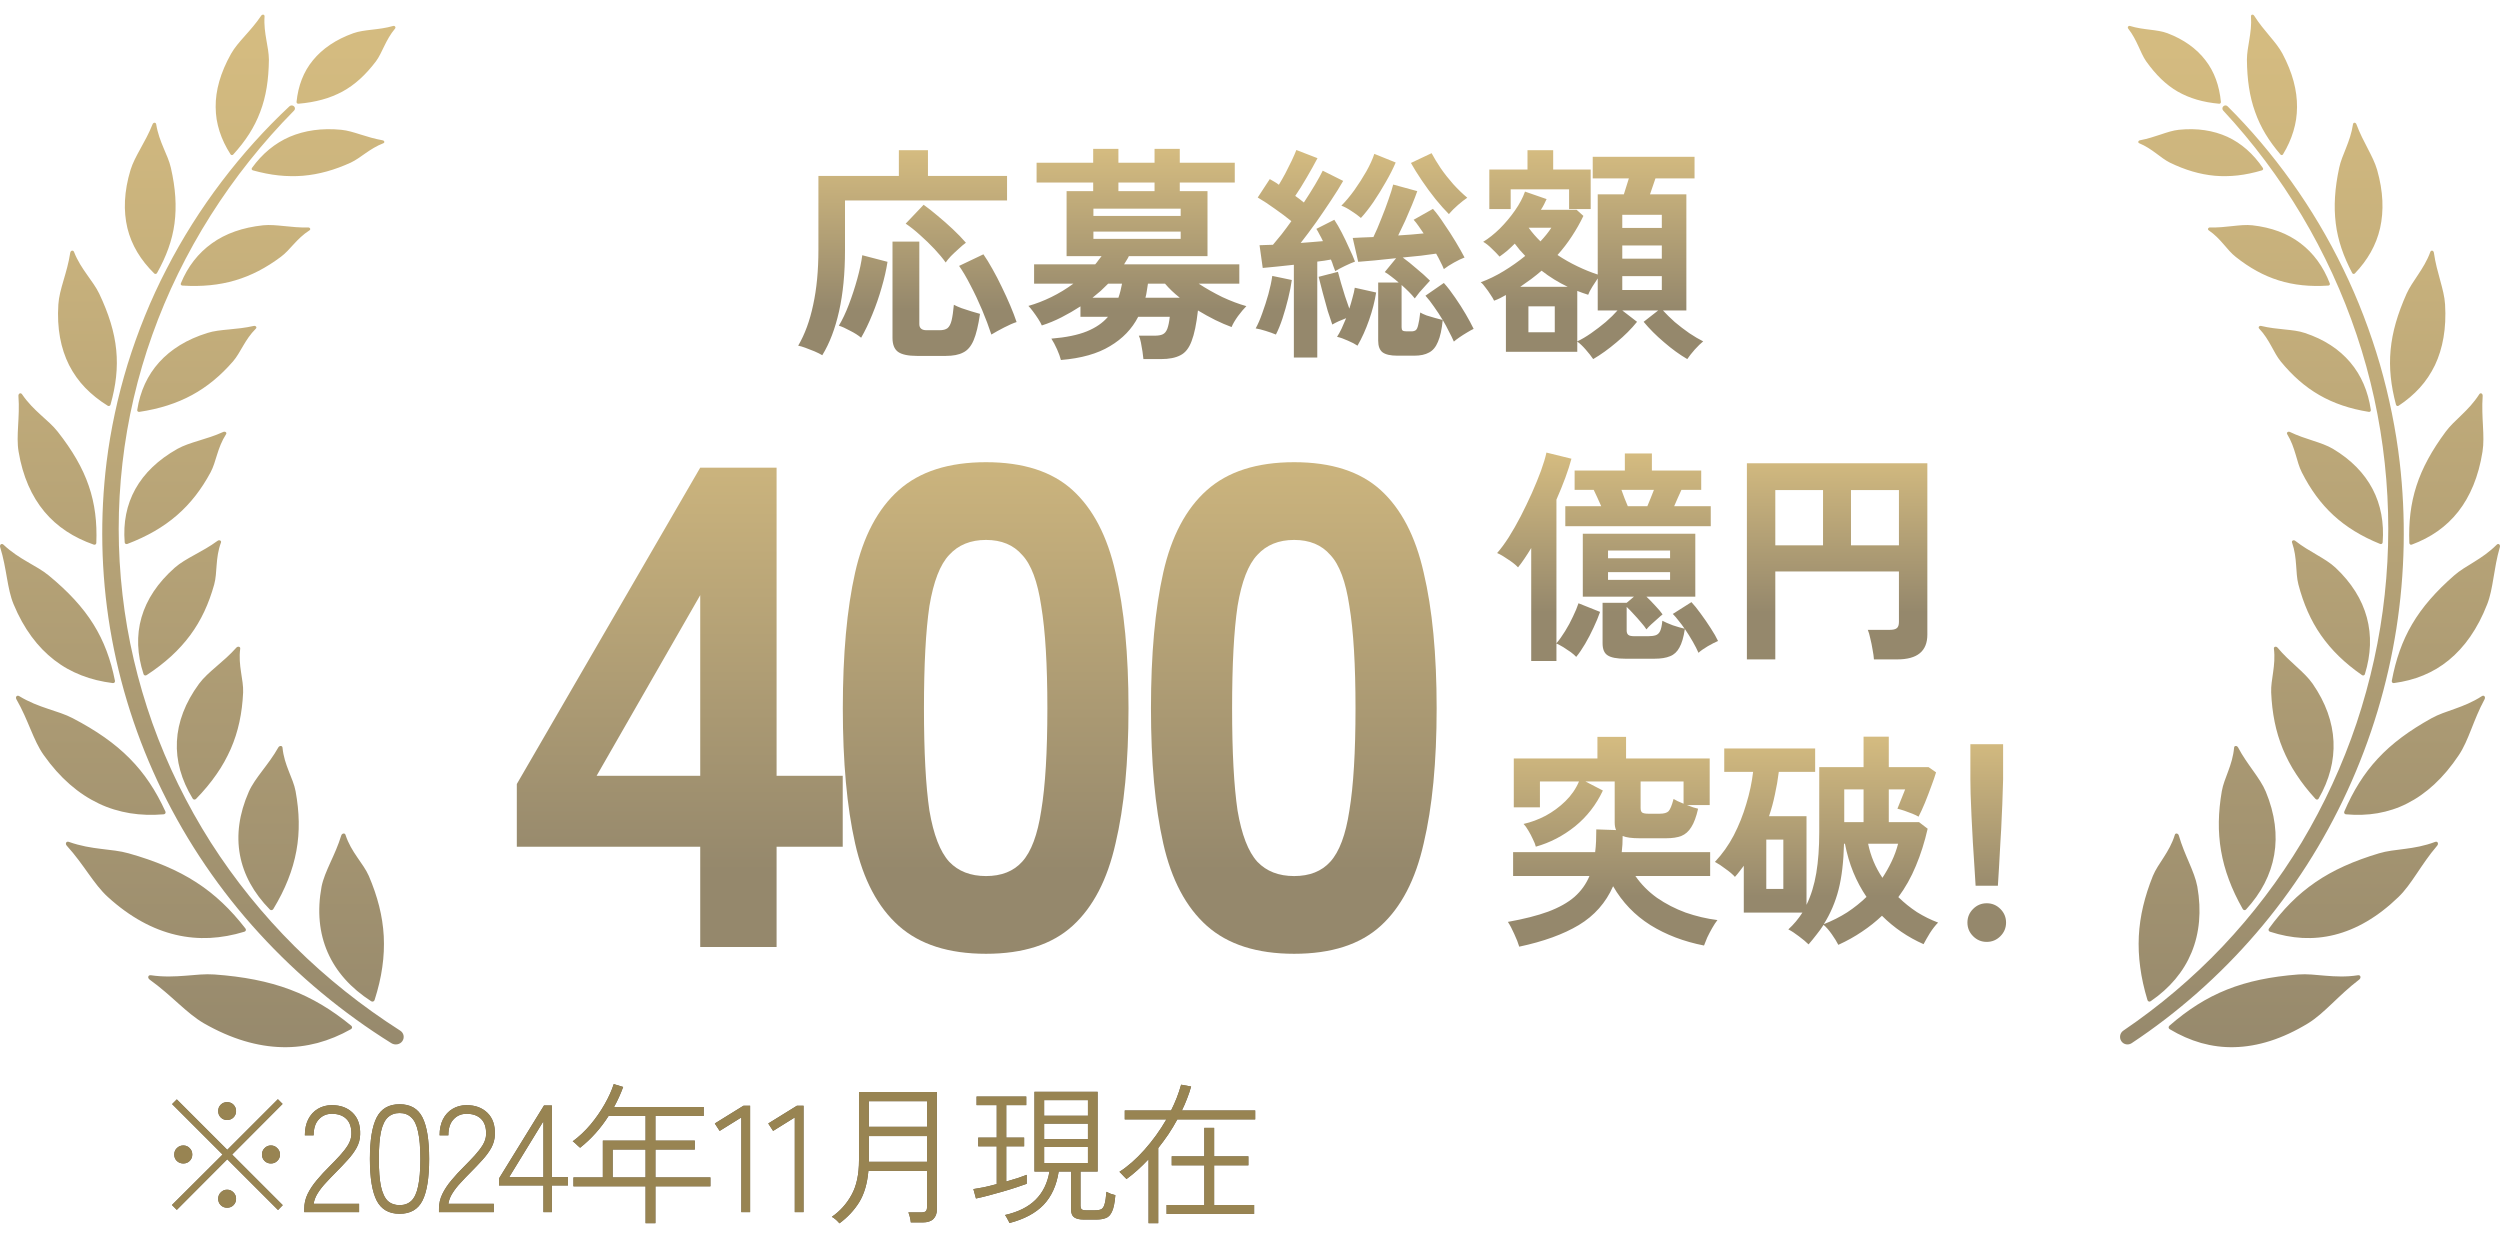 <svg width="132" height="66" viewBox="0 0 132 66" fill="none" xmlns="http://www.w3.org/2000/svg">
<path d="M18.081 4.835C17.416 5.192 16.667 5.399 15.758 5.477C15.701 5.483 15.652 5.437 15.657 5.382C15.743 4.531 16.024 3.786 16.526 3.179C17.024 2.569 17.733 2.084 18.655 1.754C19.245 1.544 19.977 1.596 20.759 1.371C20.849 1.345 20.916 1.44 20.858 1.51C20.351 2.118 20.191 2.775 19.851 3.237C19.307 3.953 18.742 4.475 18.081 4.835ZM14.893 55.29C15.536 55.308 16.163 55.227 16.765 55.07C17.373 54.906 17.957 54.664 18.531 54.34C18.605 54.298 18.61 54.211 18.545 54.157C17.513 53.311 16.48 52.686 15.314 52.249C14.149 51.812 12.853 51.563 11.318 51.452C10.832 51.417 10.33 51.474 9.78 51.519C9.236 51.559 8.64 51.592 7.97 51.493C7.817 51.469 7.772 51.629 7.905 51.726C9.07 52.562 9.838 53.492 10.766 54.031C12.219 54.864 13.602 55.26 14.893 55.29ZM9.277 49.357C9.878 49.5 10.482 49.551 11.084 49.523C11.691 49.491 12.292 49.382 12.905 49.194C12.983 49.169 13.009 49.088 12.959 49.025C12.184 48.024 11.356 47.227 10.361 46.585C9.367 45.941 8.204 45.455 6.791 45.056C5.89 44.799 4.857 44.887 3.639 44.452C3.501 44.401 3.423 44.542 3.529 44.657C4.44 45.659 4.944 46.681 5.697 47.363C6.868 48.429 8.074 49.074 9.277 49.357ZM5.212 42.424C5.737 42.678 6.298 42.843 6.864 42.938C7.437 43.031 8.03 43.047 8.643 42.996C8.722 42.99 8.765 42.918 8.734 42.848C8.235 41.756 7.638 40.844 6.848 40.047C6.061 39.249 5.077 38.567 3.84 37.922C3.052 37.508 2.063 37.393 1.016 36.756C0.896 36.683 0.795 36.799 0.868 36.926C1.505 38.034 1.752 39.085 2.307 39.865C3.167 41.084 4.151 41.921 5.212 42.424ZM2.871 34.854C3.092 35.023 3.318 35.175 3.557 35.309C3.797 35.442 4.046 35.559 4.302 35.659C4.812 35.86 5.367 35.992 5.953 36.067C6.028 36.077 6.084 36.019 6.07 35.947C5.848 34.827 5.492 33.856 4.93 32.956C4.369 32.056 3.596 31.228 2.577 30.388C1.929 29.85 1.026 29.553 0.184 28.76C0.087 28.669 -0.033 28.758 0.008 28.89C0.366 30.044 0.37 31.07 0.718 31.904C1.257 33.206 1.992 34.176 2.871 34.854ZM2.343 27.014C3.016 27.819 3.887 28.383 4.95 28.756C5.018 28.78 5.084 28.737 5.086 28.668C5.129 27.578 5.013 26.602 4.686 25.651C4.362 24.701 3.82 23.777 3.05 22.797C2.562 22.17 1.78 21.719 1.165 20.819C1.094 20.715 0.963 20.775 0.973 20.906C1.059 22.049 0.838 23.004 0.982 23.848C1.202 25.163 1.675 26.21 2.343 27.014ZM3.65 19.282C3.879 19.724 4.155 20.117 4.498 20.473C4.841 20.828 5.237 21.142 5.688 21.423C5.746 21.458 5.816 21.432 5.835 21.368C6.12 20.362 6.231 19.43 6.137 18.481C6.045 17.532 5.742 16.565 5.239 15.505C5.075 15.165 4.841 14.853 4.597 14.506C4.353 14.16 4.094 13.777 3.908 13.301C3.865 13.191 3.729 13.221 3.709 13.344C3.546 14.422 3.132 15.264 3.081 16.074C2.999 17.338 3.208 18.403 3.65 19.282ZM6.727 12.045C6.948 12.95 7.431 13.736 8.142 14.437C8.187 14.482 8.26 14.471 8.291 14.416C8.781 13.539 9.095 12.697 9.214 11.796C9.332 10.894 9.271 9.944 9.022 8.859C8.868 8.169 8.403 7.518 8.247 6.561C8.229 6.451 8.098 6.452 8.054 6.564C7.672 7.526 7.121 8.23 6.894 8.965C6.545 10.115 6.512 11.144 6.727 12.045ZM11.387 5.656C11.389 5.876 11.406 6.092 11.439 6.304C11.475 6.518 11.526 6.728 11.592 6.936C11.726 7.351 11.916 7.75 12.173 8.149C12.205 8.199 12.274 8.204 12.315 8.158C12.966 7.445 13.436 6.722 13.739 5.908C14.05 5.101 14.187 4.197 14.198 3.148C14.195 2.81 14.128 2.472 14.063 2.1C14 1.73 13.936 1.323 13.969 0.867C13.976 0.762 13.853 0.738 13.789 0.831C13.236 1.656 12.565 2.193 12.202 2.836C11.639 3.838 11.377 4.775 11.387 5.656ZM19.475 46.251C19.177 45.572 18.543 45.009 18.241 44.076C18.208 43.969 18.055 43.995 18.018 44.114C17.858 44.635 17.645 45.101 17.442 45.545C17.245 45.984 17.062 46.397 16.979 46.812C16.5 49.394 17.448 51.481 19.598 52.865C19.666 52.91 19.754 52.878 19.778 52.802C19.97 52.202 20.108 51.622 20.185 51.065C20.267 50.501 20.288 49.962 20.262 49.426C20.204 48.358 19.934 47.329 19.475 46.251ZM15.607 41.776C15.477 41.075 15.004 40.413 14.916 39.47C14.905 39.364 14.757 39.357 14.696 39.463C14.178 40.386 13.469 41.058 13.137 41.804C12.11 44.141 12.545 46.286 14.247 48.022C14.301 48.076 14.39 48.065 14.43 47.998C14.746 47.475 15.008 46.957 15.207 46.45C15.411 45.938 15.555 45.434 15.649 44.925C15.835 43.909 15.809 42.885 15.607 41.776ZM12.837 36.565C12.866 35.876 12.565 35.156 12.684 34.246C12.698 34.142 12.557 34.108 12.479 34.196C11.794 34.968 10.984 35.463 10.511 36.101C9.041 38.103 8.973 40.196 10.175 42.166C10.213 42.229 10.298 42.236 10.351 42.182C10.768 41.754 11.125 41.325 11.428 40.887C11.737 40.447 11.978 40.005 12.184 39.543C12.585 38.625 12.786 37.654 12.837 36.565ZM11.309 30.862C11.486 30.217 11.359 29.479 11.668 28.643C11.702 28.548 11.578 28.488 11.486 28.556C10.677 29.153 9.813 29.462 9.231 29.971C7.421 31.568 6.897 33.511 7.58 35.596C7.602 35.662 7.68 35.686 7.742 35.646C8.227 35.33 8.653 35 9.039 34.649C9.23 34.474 9.409 34.294 9.574 34.11C9.741 33.925 9.9 33.734 10.044 33.538C10.624 32.754 11.025 31.879 11.309 30.862ZM11.117 24.942C11.424 24.37 11.468 23.651 11.938 22.923C11.992 22.841 11.889 22.761 11.787 22.807C10.899 23.212 10.026 23.335 9.37 23.699C7.331 24.847 6.413 26.557 6.584 28.641C6.59 28.707 6.658 28.745 6.724 28.72C8.82 27.922 10.147 26.741 11.117 24.942ZM12.299 19.087C12.713 18.61 12.915 17.944 13.512 17.349C13.581 17.281 13.503 17.186 13.398 17.21C12.935 17.314 12.5 17.356 12.087 17.395C11.673 17.434 11.287 17.472 10.946 17.582C9.863 17.919 9.023 18.443 8.405 19.127C7.788 19.81 7.399 20.658 7.246 21.645C7.235 21.708 7.29 21.757 7.358 21.747C9.49 21.425 10.994 20.585 12.299 19.087ZM14.824 13.565C15.324 13.2 15.649 12.604 16.343 12.16C16.422 12.11 16.369 12.005 16.266 12.009C15.817 12.023 15.393 11.976 15.001 11.936C14.609 11.897 14.243 11.86 13.896 11.895C12.819 12.009 11.911 12.328 11.19 12.847C10.467 13.364 9.912 14.073 9.549 14.962C9.525 15.018 9.564 15.074 9.63 15.079C11.684 15.207 13.273 14.723 14.824 13.565ZM18.519 8.587C19.057 8.333 19.502 7.852 20.241 7.563C20.326 7.531 20.3 7.425 20.203 7.408C19.776 7.332 19.399 7.216 19.04 7.103C18.683 6.991 18.347 6.884 18.021 6.853C16.988 6.753 16.085 6.887 15.293 7.223C14.509 7.566 13.842 8.118 13.302 8.87C13.268 8.919 13.293 8.979 13.352 8.995C13.817 9.124 14.273 9.216 14.712 9.262C14.932 9.286 15.148 9.298 15.361 9.3C15.577 9.304 15.79 9.297 16.001 9.28C16.843 9.207 17.665 8.976 18.519 8.587ZM15.524 5.614C15.458 5.55 15.349 5.55 15.282 5.613C12.725 8.007 10.457 10.958 8.792 14.206C7.951 15.826 7.271 17.521 6.738 19.234C6.214 20.95 5.84 22.686 5.628 24.395C5.274 27.272 5.324 30.247 5.813 33.187C6.303 36.126 7.227 39.027 8.559 41.752C9.889 44.477 11.622 47.028 13.683 49.277C15.74 51.528 18.108 53.487 20.662 55.079C20.858 55.201 21.118 55.154 21.245 54.971C21.372 54.787 21.322 54.539 21.132 54.418C19.119 53.133 17.244 51.644 15.562 49.974C13.882 48.303 12.391 46.456 11.126 44.476C9.867 42.493 8.831 40.38 8.047 38.184C7.269 35.987 6.732 33.71 6.469 31.404C5.933 26.791 6.47 22.069 8.043 17.676C9.61 13.281 12.189 9.217 15.528 5.837C15.59 5.775 15.589 5.676 15.524 5.614Z" fill="url(#paint0_linear_723_11613)"/>
<path d="M114.982 4.835C115.608 5.192 116.313 5.399 117.169 5.477C117.223 5.483 117.269 5.437 117.264 5.382C117.183 4.531 116.918 3.786 116.446 3.179C115.977 2.569 115.31 2.084 114.442 1.754C113.887 1.544 113.198 1.596 112.462 1.371C112.378 1.345 112.314 1.44 112.369 1.51C112.846 2.118 112.997 2.775 113.317 3.237C113.829 3.953 114.36 4.475 114.982 4.835ZM117.983 55.29C117.378 55.308 116.787 55.227 116.221 55.07C115.649 54.906 115.099 54.664 114.559 54.34C114.49 54.298 114.485 54.211 114.546 54.157C115.517 53.311 116.49 52.686 117.587 52.249C118.683 51.812 119.903 51.563 121.348 51.452C121.806 51.417 122.278 51.474 122.796 51.519C123.307 51.559 123.869 51.592 124.499 51.493C124.643 51.469 124.685 51.629 124.56 51.726C123.463 52.562 122.741 53.492 121.867 54.031C120.5 54.864 119.198 55.26 117.983 55.29ZM123.268 49.357C122.703 49.5 122.135 49.551 121.568 49.523C120.997 49.491 120.431 49.382 119.854 49.194C119.78 49.169 119.756 49.088 119.803 49.025C120.533 48.024 121.312 47.227 122.249 46.585C123.184 45.941 124.279 45.455 125.609 45.056C126.456 44.799 127.428 44.887 128.575 44.452C128.705 44.401 128.779 44.542 128.678 44.657C127.821 45.659 127.346 46.681 126.638 47.363C125.536 48.429 124.401 49.074 123.268 49.357ZM127.095 42.424C126.6 42.678 126.073 42.843 125.54 42.938C125.001 43.031 124.442 43.047 123.865 42.996C123.791 42.99 123.75 42.918 123.78 42.848C124.25 41.756 124.812 40.844 125.554 40.047C126.295 39.249 127.222 38.567 128.386 37.922C129.128 37.508 130.058 37.393 131.044 36.756C131.157 36.683 131.252 36.799 131.183 36.926C130.584 38.034 130.351 39.085 129.829 39.865C129.019 41.084 128.093 41.921 127.095 42.424ZM129.298 34.854C129.09 35.023 128.877 35.175 128.652 35.309C128.426 35.442 128.192 35.559 127.951 35.659C127.471 35.86 126.949 35.992 126.397 36.067C126.327 36.077 126.274 36.019 126.287 35.947C126.496 34.827 126.831 33.856 127.36 32.956C127.888 32.056 128.615 31.228 129.575 30.388C130.184 29.85 131.034 29.553 131.827 28.76C131.918 28.669 132.031 28.758 131.992 28.89C131.656 30.044 131.652 31.07 131.324 31.904C130.817 33.206 130.125 34.176 129.298 34.854ZM129.795 27.014C129.161 27.819 128.342 28.383 127.341 28.756C127.277 28.78 127.216 28.737 127.213 28.668C127.172 27.578 127.282 26.602 127.589 25.651C127.895 24.701 128.405 23.777 129.13 22.797C129.589 22.17 130.325 21.719 130.904 20.819C130.97 20.715 131.094 20.775 131.085 20.906C131.004 22.049 131.211 23.004 131.076 23.848C130.869 25.163 130.424 26.21 129.795 27.014ZM128.565 19.282C128.349 19.724 128.089 20.117 127.766 20.473C127.444 20.828 127.071 21.142 126.647 21.423C126.592 21.458 126.526 21.432 126.508 21.368C126.24 20.362 126.135 19.43 126.224 18.481C126.31 17.532 126.596 16.565 127.069 15.505C127.224 15.165 127.444 14.853 127.674 14.506C127.903 14.16 128.147 13.777 128.322 13.301C128.363 13.191 128.491 13.221 128.509 13.344C128.662 14.422 129.052 15.264 129.1 16.074C129.177 17.338 128.98 18.403 128.565 19.282ZM125.669 12.045C125.461 12.95 125.006 13.736 124.337 14.437C124.294 14.482 124.226 14.471 124.196 14.416C123.736 13.539 123.44 12.697 123.328 11.796C123.217 10.894 123.275 9.944 123.509 8.859C123.653 8.169 124.092 7.518 124.238 6.561C124.255 6.451 124.379 6.452 124.42 6.564C124.779 7.526 125.298 8.23 125.511 8.965C125.84 10.115 125.871 11.144 125.669 12.045ZM121.283 5.656C121.281 5.876 121.265 6.092 121.234 6.304C121.2 6.518 121.152 6.728 121.089 6.936C120.964 7.351 120.785 7.75 120.543 8.149C120.513 8.199 120.448 8.204 120.41 8.158C119.797 7.445 119.354 6.722 119.069 5.908C118.776 5.101 118.647 4.197 118.637 3.148C118.639 2.81 118.703 2.472 118.764 2.1C118.824 1.73 118.884 1.323 118.852 0.867C118.846 0.762 118.962 0.738 119.022 0.831C119.542 1.656 120.174 2.193 120.516 2.836C121.046 3.838 121.292 4.775 121.283 5.656ZM113.671 46.251C113.951 45.572 114.548 45.009 114.832 44.076C114.863 43.969 115.007 43.995 115.042 44.114C115.193 44.635 115.393 45.101 115.584 45.545C115.77 45.984 115.941 46.397 116.019 46.812C116.471 49.394 115.578 51.481 113.555 52.865C113.491 52.91 113.408 52.878 113.386 52.802C113.204 52.202 113.075 51.622 113.003 51.065C112.925 50.501 112.905 49.962 112.93 49.426C112.985 48.358 113.239 47.329 113.671 46.251ZM117.311 41.776C117.434 41.075 117.879 40.413 117.961 39.47C117.972 39.364 118.111 39.357 118.169 39.463C118.656 40.386 119.324 41.058 119.636 41.804C120.603 44.141 120.193 46.286 118.591 48.022C118.54 48.076 118.456 48.065 118.418 47.998C118.121 47.475 117.875 46.957 117.688 46.45C117.496 45.938 117.36 45.434 117.272 44.925C117.097 43.909 117.121 42.885 117.311 41.776ZM119.918 36.565C119.89 35.876 120.174 35.156 120.062 34.246C120.049 34.142 120.182 34.108 120.255 34.196C120.899 34.968 121.662 35.463 122.107 36.101C123.491 38.103 123.555 40.196 122.424 42.166C122.388 42.229 122.308 42.236 122.258 42.182C121.865 41.754 121.529 41.325 121.245 40.887C120.953 40.447 120.726 40.005 120.533 39.543C120.155 38.625 119.966 37.654 119.918 36.565ZM121.356 30.862C121.189 30.217 121.309 29.479 121.019 28.643C120.986 28.548 121.103 28.488 121.19 28.556C121.951 29.153 122.765 29.462 123.312 29.971C125.015 31.568 125.509 33.511 124.866 35.596C124.845 35.662 124.772 35.686 124.714 35.646C124.257 35.33 123.856 35 123.493 34.649C123.313 34.474 123.145 34.294 122.989 34.11C122.832 33.925 122.682 33.734 122.547 33.538C122.001 32.754 121.624 31.879 121.356 30.862ZM121.537 24.942C121.248 24.37 121.206 23.651 120.764 22.923C120.714 22.841 120.811 22.761 120.906 22.807C121.742 23.212 122.564 23.335 123.181 23.699C125.1 24.847 125.964 26.557 125.804 28.641C125.798 28.707 125.734 28.745 125.671 28.72C123.698 27.922 122.45 26.741 121.537 24.942ZM120.425 19.087C120.034 18.61 119.845 17.944 119.283 17.349C119.218 17.281 119.291 17.186 119.39 17.21C119.826 17.314 120.235 17.356 120.624 17.395C121.013 17.434 121.376 17.472 121.698 17.582C122.718 17.919 123.508 18.443 124.09 19.127C124.67 19.81 125.036 20.658 125.18 21.645C125.19 21.708 125.139 21.757 125.075 21.747C123.068 21.425 121.652 20.585 120.425 19.087ZM118.048 13.565C117.577 13.2 117.272 12.604 116.618 12.16C116.544 12.11 116.594 12.005 116.691 12.009C117.114 12.023 117.513 11.976 117.882 11.936C118.25 11.897 118.595 11.86 118.921 11.895C119.935 12.009 120.789 12.328 121.468 12.847C122.149 13.364 122.671 14.073 123.012 14.962C123.035 15.018 122.998 15.074 122.937 15.079C121.003 15.207 119.507 14.723 118.048 13.565ZM114.57 8.587C114.064 8.333 113.645 7.852 112.95 7.563C112.87 7.531 112.894 7.425 112.986 7.408C113.388 7.332 113.742 7.216 114.08 7.103C114.416 6.991 114.732 6.884 115.039 6.853C116.012 6.753 116.861 6.887 117.606 7.223C118.344 7.566 118.972 8.118 119.48 8.87C119.512 8.919 119.489 8.979 119.433 8.995C118.996 9.124 118.566 9.216 118.154 9.262C117.947 9.286 117.743 9.298 117.542 9.3C117.339 9.304 117.138 9.297 116.94 9.28C116.148 9.207 115.374 8.976 114.57 8.587ZM117.389 5.614C117.452 5.55 117.554 5.55 117.617 5.613C120.024 8.007 122.158 10.958 123.725 14.206C124.517 15.826 125.157 17.521 125.659 19.234C126.152 20.95 126.504 22.686 126.703 24.395C127.037 27.272 126.989 30.247 126.529 33.187C126.068 36.126 125.198 39.027 123.944 41.752C122.692 44.477 121.061 47.028 119.122 49.277C117.186 51.528 114.957 53.487 112.553 55.079C112.369 55.201 112.124 55.154 112.005 54.971C111.885 54.787 111.932 54.539 112.111 54.418C114.006 53.133 115.77 51.644 117.353 49.974C118.935 48.303 120.338 46.456 121.529 44.476C122.714 42.493 123.689 40.38 124.426 38.184C125.158 35.987 125.664 33.71 125.912 31.404C126.416 26.791 125.91 22.069 124.43 17.676C122.955 13.281 120.528 9.217 117.385 5.837C117.327 5.775 117.328 5.676 117.389 5.614Z" fill="url(#paint1_linear_723_11613)"/>
<path d="M36.972 50V44.708H27.288V41.396L36.972 24.692H41.004V40.964H44.496V44.708H41.004V50H36.972ZM31.5 40.964H36.972V31.424L31.5 40.964ZM52.061 50.36C50.093 50.36 48.557 49.868 47.453 48.884C46.349 47.9 45.581 46.448 45.149 44.528C44.717 42.608 44.501 40.232 44.501 37.4C44.501 34.544 44.717 32.156 45.149 30.236C45.581 28.316 46.349 26.864 47.453 25.88C48.557 24.896 50.093 24.404 52.061 24.404C54.029 24.404 55.553 24.896 56.633 25.88C57.713 26.864 58.469 28.316 58.901 30.236C59.357 32.156 59.585 34.544 59.585 37.4C59.585 40.232 59.357 42.608 58.901 44.528C58.469 46.448 57.713 47.9 56.633 48.884C55.553 49.868 54.029 50.36 52.061 50.36ZM52.061 46.256C52.877 46.256 53.513 46.004 53.969 45.5C54.449 44.972 54.785 44.072 54.977 42.8C55.193 41.504 55.301 39.704 55.301 37.4C55.301 35.096 55.193 33.296 54.977 32C54.785 30.704 54.449 29.804 53.969 29.3C53.513 28.772 52.877 28.508 52.061 28.508C51.245 28.508 50.597 28.772 50.117 29.3C49.637 29.804 49.289 30.704 49.073 32C48.881 33.296 48.785 35.096 48.785 37.4C48.785 39.704 48.881 41.504 49.073 42.8C49.289 44.072 49.637 44.972 50.117 45.5C50.597 46.004 51.245 46.256 52.061 46.256ZM68.331 50.36C66.363 50.36 64.827 49.868 63.723 48.884C62.619 47.9 61.851 46.448 61.419 44.528C60.987 42.608 60.771 40.232 60.771 37.4C60.771 34.544 60.987 32.156 61.419 30.236C61.851 28.316 62.619 26.864 63.723 25.88C64.827 24.896 66.363 24.404 68.331 24.404C70.299 24.404 71.823 24.896 72.903 25.88C73.983 26.864 74.739 28.316 75.171 30.236C75.627 32.156 75.855 34.544 75.855 37.4C75.855 40.232 75.627 42.608 75.171 44.528C74.739 46.448 73.983 47.9 72.903 48.884C71.823 49.868 70.299 50.36 68.331 50.36ZM68.331 46.256C69.147 46.256 69.783 46.004 70.239 45.5C70.719 44.972 71.055 44.072 71.247 42.8C71.463 41.504 71.571 39.704 71.571 37.4C71.571 35.096 71.463 33.296 71.247 32C71.055 30.704 70.719 29.804 70.239 29.3C69.783 28.772 69.147 28.508 68.331 28.508C67.515 28.508 66.867 28.772 66.387 29.3C65.907 29.804 65.559 30.704 65.343 32C65.151 33.296 65.055 35.096 65.055 37.4C65.055 39.704 65.151 41.504 65.343 42.8C65.559 44.072 65.907 44.972 66.387 45.5C66.867 46.004 67.515 46.256 68.331 46.256Z" fill="url(#paint2_linear_723_11613)"/>
<path d="M43.416 18.756C43.312 18.692 43.176 18.624 43.008 18.552C42.84 18.488 42.676 18.424 42.516 18.36C42.364 18.304 42.24 18.268 42.144 18.252C42.496 17.652 42.76 16.932 42.936 16.092C43.12 15.252 43.212 14.284 43.212 13.188V9.288H47.46V7.932H48.996V9.288H53.172V10.584H44.616V13.212C44.616 14.428 44.512 15.5 44.304 16.428C44.096 17.356 43.8 18.132 43.416 18.756ZM48.42 18.792C47.948 18.792 47.612 18.72 47.412 18.576C47.22 18.432 47.124 18.188 47.124 17.844V12.756H48.54V17.112C48.54 17.328 48.668 17.436 48.924 17.436H49.608C49.792 17.436 49.932 17.4 50.028 17.328C50.124 17.248 50.196 17.112 50.244 16.92C50.292 16.72 50.332 16.444 50.364 16.092C50.468 16.148 50.604 16.208 50.772 16.272C50.94 16.328 51.112 16.384 51.288 16.44C51.464 16.496 51.616 16.54 51.744 16.572C51.656 17.18 51.544 17.644 51.408 17.964C51.272 18.284 51.088 18.5 50.856 18.612C50.632 18.732 50.324 18.792 49.932 18.792H48.42ZM52.344 17.664C52.208 17.248 52.044 16.812 51.852 16.356C51.66 15.9 51.456 15.468 51.24 15.06C51.032 14.652 50.832 14.312 50.64 14.04L51.924 13.428C52.076 13.644 52.236 13.904 52.404 14.208C52.572 14.504 52.736 14.82 52.896 15.156C53.056 15.484 53.204 15.808 53.34 16.128C53.476 16.448 53.588 16.74 53.676 17.004C53.5 17.06 53.28 17.156 53.016 17.292C52.752 17.428 52.528 17.552 52.344 17.664ZM45.468 17.832C45.316 17.704 45.12 17.58 44.88 17.46C44.648 17.332 44.452 17.244 44.292 17.196C44.476 16.892 44.652 16.52 44.82 16.08C44.988 15.64 45.136 15.188 45.264 14.724C45.392 14.26 45.48 13.844 45.528 13.476L46.86 13.824C46.796 14.248 46.692 14.704 46.548 15.192C46.412 15.672 46.248 16.144 46.056 16.608C45.872 17.064 45.676 17.472 45.468 17.832ZM49.932 13.86C49.78 13.644 49.584 13.408 49.344 13.152C49.104 12.896 48.848 12.648 48.576 12.408C48.312 12.168 48.06 11.968 47.82 11.808L48.768 10.812C48.992 10.972 49.236 11.164 49.5 11.388C49.772 11.612 50.04 11.848 50.304 12.096C50.568 12.344 50.8 12.584 51 12.816C50.888 12.896 50.76 13.004 50.616 13.14C50.472 13.268 50.336 13.396 50.208 13.524C50.088 13.652 49.996 13.764 49.932 13.86ZM56.016 19.008C55.976 18.848 55.908 18.66 55.812 18.444C55.716 18.228 55.616 18.04 55.512 17.88C56.288 17.816 56.912 17.688 57.384 17.496C57.856 17.304 58.228 17.048 58.5 16.728H57.048V16.176C56.728 16.384 56.396 16.576 56.052 16.752C55.708 16.928 55.36 17.072 55.008 17.184C54.968 17.088 54.904 16.972 54.816 16.836C54.728 16.7 54.636 16.568 54.54 16.44C54.444 16.312 54.364 16.216 54.3 16.152C54.7 16.04 55.104 15.884 55.512 15.684C55.92 15.484 56.308 15.248 56.676 14.976H54.6V13.956H57.828C57.892 13.884 57.948 13.812 57.996 13.74C58.052 13.668 58.108 13.596 58.164 13.524H56.316V10.092H57.72V9.636H54.732V8.592H57.72V7.86H59.052V8.592H60.96V7.86H62.292V8.592H65.196V9.636H62.292V10.092H63.756V13.524H59.604C59.572 13.596 59.532 13.668 59.484 13.74C59.436 13.812 59.392 13.884 59.352 13.956H65.436V14.976H63.288C63.68 15.232 64.096 15.468 64.536 15.684C64.984 15.892 65.408 16.052 65.808 16.164C65.68 16.292 65.532 16.468 65.364 16.692C65.204 16.916 65.092 17.108 65.028 17.268C64.764 17.172 64.476 17.048 64.164 16.896C63.86 16.744 63.556 16.576 63.252 16.392C63.172 17.104 63.06 17.644 62.916 18.012C62.78 18.38 62.584 18.628 62.328 18.756C62.072 18.892 61.728 18.96 61.296 18.96H60.372C60.364 18.856 60.348 18.724 60.324 18.564C60.3 18.404 60.272 18.244 60.24 18.084C60.208 17.924 60.172 17.804 60.132 17.724H60.96C61.152 17.724 61.296 17.7 61.392 17.652C61.496 17.604 61.576 17.508 61.632 17.364C61.688 17.22 61.732 17.008 61.764 16.728H60.096C59.768 17.368 59.272 17.884 58.608 18.276C57.952 18.676 57.088 18.92 56.016 19.008ZM57.732 12.612H62.34V12.228H57.732V12.612ZM57.732 11.4H62.34V11.016H57.732V11.4ZM60.48 15.72H62.292C61.988 15.48 61.728 15.232 61.512 14.976H60.612C60.596 15.104 60.576 15.232 60.552 15.36C60.536 15.48 60.512 15.6 60.48 15.72ZM59.052 10.092H60.96V9.636H59.052V10.092ZM57.684 15.72H59.052C59.092 15.608 59.128 15.488 59.16 15.36C59.192 15.232 59.22 15.104 59.244 14.976H58.512C58.384 15.104 58.252 15.232 58.116 15.36C57.98 15.48 57.836 15.6 57.684 15.72ZM73.776 18.78C73.416 18.78 73.156 18.72 72.996 18.6C72.844 18.48 72.768 18.276 72.768 17.988V14.916H73.848C73.72 14.804 73.592 14.7 73.464 14.604C73.344 14.508 73.228 14.428 73.116 14.364L73.716 13.632C73.308 13.672 72.924 13.712 72.564 13.752C72.204 13.784 71.92 13.808 71.712 13.824L71.424 12.564C71.56 12.556 71.72 12.548 71.904 12.54C72.096 12.532 72.3 12.524 72.516 12.516C72.652 12.236 72.788 11.92 72.924 11.568C73.068 11.216 73.196 10.876 73.308 10.548C73.428 10.212 73.512 9.944 73.56 9.744L74.832 10.092C74.76 10.3 74.668 10.54 74.556 10.812C74.444 11.084 74.324 11.364 74.196 11.652C74.068 11.932 73.944 12.192 73.824 12.432C74.064 12.416 74.296 12.4 74.52 12.384C74.752 12.36 74.968 12.34 75.168 12.324C75.08 12.188 74.992 12.06 74.904 11.94C74.816 11.812 74.728 11.7 74.64 11.604L75.66 11.028C75.844 11.236 76.04 11.5 76.248 11.82C76.464 12.132 76.668 12.448 76.86 12.768C77.052 13.088 77.208 13.364 77.328 13.596C77.176 13.652 76.992 13.74 76.776 13.86C76.56 13.98 76.38 14.096 76.236 14.208C76.188 14.088 76.128 13.96 76.056 13.824C75.992 13.688 75.916 13.544 75.828 13.392C75.604 13.424 75.336 13.46 75.024 13.5C74.712 13.532 74.392 13.564 74.064 13.596C74.296 13.764 74.54 13.96 74.796 14.184C75.06 14.4 75.296 14.612 75.504 14.82C75.44 14.884 75.356 14.976 75.252 15.096C75.148 15.208 75.044 15.324 74.94 15.444C74.844 15.564 74.764 15.668 74.7 15.756C74.612 15.644 74.508 15.528 74.388 15.408C74.268 15.288 74.14 15.168 74.004 15.048V17.28C74.004 17.36 74.02 17.416 74.052 17.448C74.092 17.48 74.164 17.496 74.268 17.496H74.52C74.616 17.496 74.692 17.476 74.748 17.436C74.804 17.396 74.848 17.304 74.88 17.16C74.92 17.016 74.956 16.796 74.988 16.5C75.068 16.548 75.18 16.6 75.324 16.656C75.468 16.704 75.616 16.748 75.768 16.788C75.928 16.828 76.064 16.864 76.176 16.896C76.032 16.656 75.88 16.424 75.72 16.2C75.568 15.976 75.416 15.78 75.264 15.612L76.236 14.94C76.436 15.164 76.636 15.424 76.836 15.72C77.036 16.008 77.22 16.296 77.388 16.584C77.556 16.872 77.696 17.132 77.808 17.364C77.72 17.404 77.604 17.468 77.46 17.556C77.324 17.636 77.192 17.72 77.064 17.808C76.936 17.896 76.836 17.972 76.764 18.036C76.692 17.868 76.604 17.688 76.5 17.496C76.404 17.296 76.296 17.096 76.176 16.896C76.128 17.392 76.044 17.776 75.924 18.048C75.812 18.32 75.656 18.508 75.456 18.612C75.256 18.724 74.996 18.78 74.676 18.78H73.776ZM68.316 18.876V13.98C68.004 14.012 67.704 14.044 67.416 14.076C67.136 14.108 66.888 14.132 66.672 14.148L66.504 12.948C66.6 12.94 66.708 12.936 66.828 12.936C66.948 12.936 67.076 12.932 67.212 12.924C67.348 12.764 67.5 12.58 67.668 12.372C67.836 12.156 68.008 11.924 68.184 11.676C67.928 11.468 67.64 11.252 67.32 11.028C67 10.796 66.696 10.596 66.408 10.428L67.044 9.456C67.116 9.496 67.192 9.54 67.272 9.588C67.36 9.636 67.444 9.692 67.524 9.756C67.636 9.572 67.752 9.368 67.872 9.144C67.992 8.912 68.104 8.688 68.208 8.472C68.312 8.248 68.392 8.064 68.448 7.92L69.564 8.352C69.396 8.672 69.204 9.016 68.988 9.384C68.78 9.744 68.58 10.064 68.388 10.344C68.548 10.456 68.7 10.572 68.844 10.692C69.06 10.364 69.256 10.052 69.432 9.756C69.608 9.46 69.744 9.212 69.84 9.012L70.92 9.552C70.752 9.848 70.54 10.188 70.284 10.572C70.036 10.948 69.772 11.336 69.492 11.736C69.212 12.128 68.94 12.492 68.676 12.828C68.884 12.812 69.088 12.796 69.288 12.78C69.488 12.764 69.676 12.748 69.852 12.732C69.796 12.612 69.736 12.496 69.672 12.384C69.616 12.272 69.56 12.172 69.504 12.084L70.452 11.604C70.58 11.796 70.712 12.024 70.848 12.288C70.984 12.552 71.112 12.82 71.232 13.092C71.36 13.356 71.464 13.596 71.544 13.812C71.392 13.868 71.216 13.944 71.016 14.04C70.816 14.136 70.644 14.228 70.5 14.316C70.468 14.228 70.432 14.132 70.392 14.028C70.36 13.916 70.32 13.808 70.272 13.704C70.168 13.72 70.052 13.74 69.924 13.764C69.804 13.78 69.68 13.796 69.552 13.812V18.876H68.316ZM71.676 18.252C71.548 18.164 71.38 18.076 71.172 17.988C70.964 17.892 70.772 17.824 70.596 17.784C70.676 17.664 70.756 17.52 70.836 17.352C70.916 17.176 70.996 16.992 71.076 16.8C70.796 16.904 70.552 17.016 70.344 17.136C70.28 16.96 70.2 16.72 70.104 16.416C70.016 16.104 69.928 15.784 69.84 15.456C69.752 15.12 69.68 14.84 69.624 14.616L70.644 14.352C70.684 14.504 70.736 14.696 70.8 14.928C70.864 15.152 70.936 15.388 71.016 15.636C71.096 15.876 71.172 16.096 71.244 16.296C71.308 16.096 71.364 15.904 71.412 15.72C71.468 15.528 71.508 15.352 71.532 15.192L72.66 15.444C72.588 15.908 72.464 16.392 72.288 16.896C72.112 17.4 71.908 17.852 71.676 18.252ZM71.856 11.508C71.728 11.396 71.564 11.276 71.364 11.148C71.164 11.012 70.984 10.916 70.824 10.86C71.048 10.636 71.276 10.364 71.508 10.044C71.74 9.716 71.952 9.384 72.144 9.048C72.336 8.704 72.476 8.396 72.564 8.124L73.692 8.58C73.564 8.884 73.392 9.224 73.176 9.6C72.968 9.968 72.748 10.324 72.516 10.668C72.284 11.004 72.064 11.284 71.856 11.508ZM76.5 11.304C76.292 11.096 76.06 10.836 75.804 10.524C75.548 10.204 75.304 9.872 75.072 9.528C74.84 9.184 74.648 8.876 74.496 8.604L75.588 8.088C75.716 8.328 75.876 8.592 76.068 8.88C76.268 9.168 76.488 9.448 76.728 9.72C76.976 9.992 77.224 10.232 77.472 10.44C77.328 10.536 77.164 10.664 76.98 10.824C76.796 10.984 76.636 11.144 76.5 11.304ZM67.368 17.664C67.216 17.6 67.036 17.536 66.828 17.472C66.628 17.408 66.452 17.364 66.3 17.34C66.42 17.124 66.536 16.856 66.648 16.536C66.768 16.208 66.876 15.872 66.972 15.528C67.068 15.176 67.136 14.856 67.176 14.568L68.208 14.784C68.168 15.072 68.104 15.396 68.016 15.756C67.928 16.116 67.828 16.468 67.716 16.812C67.604 17.148 67.488 17.432 67.368 17.664ZM84.12 18.96C84.024 18.816 83.892 18.648 83.724 18.456C83.564 18.272 83.416 18.132 83.28 18.036V18.576H79.512V15.576C79.408 15.632 79.304 15.688 79.2 15.744C79.104 15.792 79 15.836 78.888 15.876C78.848 15.788 78.784 15.68 78.696 15.552C78.616 15.424 78.528 15.3 78.432 15.18C78.344 15.052 78.26 14.96 78.18 14.904C78.58 14.76 78.984 14.564 79.392 14.316C79.8 14.068 80.18 13.8 80.532 13.512C80.436 13.408 80.34 13.304 80.244 13.2C80.156 13.088 80.068 12.976 79.98 12.864C79.852 12.992 79.72 13.116 79.584 13.236C79.448 13.348 79.312 13.452 79.176 13.548C79.072 13.428 78.936 13.288 78.768 13.128C78.608 12.968 78.456 12.848 78.312 12.768C78.6 12.592 78.892 12.36 79.188 12.072C79.484 11.776 79.752 11.456 79.992 11.112C80.232 10.768 80.408 10.436 80.52 10.116L81.66 10.512C81.62 10.6 81.576 10.692 81.528 10.788C81.48 10.884 81.424 10.98 81.36 11.076H83.244L83.604 11.4C83.428 11.768 83.224 12.128 82.992 12.48C82.768 12.824 82.516 13.152 82.236 13.464C82.572 13.688 82.924 13.888 83.292 14.064C83.66 14.24 84.016 14.384 84.36 14.496V10.26H85.74C85.78 10.132 85.824 9.992 85.872 9.84C85.92 9.688 85.964 9.548 86.004 9.42H84.096V8.28H89.472V9.42H87.408C87.368 9.548 87.32 9.688 87.264 9.84C87.216 9.984 87.168 10.124 87.12 10.26H89.04V16.392H87.804C87.98 16.584 88.188 16.788 88.428 17.004C88.676 17.212 88.932 17.408 89.196 17.592C89.46 17.768 89.704 17.912 89.928 18.024C89.8 18.128 89.652 18.272 89.484 18.456C89.316 18.648 89.184 18.816 89.088 18.96C88.688 18.728 88.28 18.432 87.864 18.072C87.448 17.72 87.088 17.36 86.784 16.992L87.552 16.392H85.656L86.436 16.992C86.14 17.36 85.78 17.72 85.356 18.072C84.932 18.432 84.52 18.728 84.12 18.96ZM78.636 11.04V8.952H80.652V7.932H82.008V8.952H83.988V11.04H82.848V9.996H79.764V11.04H78.636ZM83.28 18.024C83.504 17.92 83.748 17.776 84.012 17.592C84.276 17.408 84.532 17.212 84.78 17.004C85.028 16.788 85.236 16.584 85.404 16.392H84.36V14.7C84.272 14.828 84.176 14.976 84.072 15.144C83.968 15.312 83.896 15.452 83.856 15.564C83.76 15.532 83.664 15.5 83.568 15.468C83.472 15.428 83.376 15.392 83.28 15.36V18.024ZM80.7 17.544H82.092V16.176H80.7V17.544ZM85.656 15.312H87.744V14.58H85.656V15.312ZM85.656 13.656H87.744V12.96H85.656V13.656ZM85.656 12.036H87.744V11.34H85.656V12.036ZM80.268 15.144H82.776C82.288 14.912 81.828 14.628 81.396 14.292C81.22 14.444 81.036 14.592 80.844 14.736C80.66 14.872 80.468 15.008 80.268 15.144ZM81.336 12.744C81.576 12.488 81.768 12.248 81.912 12.024H80.712C80.904 12.288 81.112 12.528 81.336 12.744Z" fill="url(#paint3_linear_723_11613)"/>
<path d="M85.804 34.78C85.364 34.78 85.056 34.72 84.88 34.6C84.704 34.488 84.616 34.276 84.616 33.964V31.828H85.888L86.272 31.504H83.572V28.18H89.512V31.504H86.932C87.084 31.648 87.24 31.808 87.4 31.984C87.568 32.16 87.696 32.312 87.784 32.44C87.72 32.488 87.632 32.564 87.52 32.668C87.408 32.764 87.296 32.864 87.184 32.968C87.08 33.064 86.996 33.152 86.932 33.232C86.868 33.128 86.772 33.004 86.644 32.86C86.524 32.716 86.396 32.572 86.26 32.428C86.124 32.276 86 32.148 85.888 32.044V33.292C85.888 33.396 85.916 33.472 85.972 33.52C86.028 33.568 86.136 33.592 86.296 33.592H87.016C87.176 33.592 87.308 33.576 87.412 33.544C87.516 33.512 87.596 33.44 87.652 33.328C87.708 33.208 87.748 33.024 87.772 32.776C87.908 32.848 88.092 32.928 88.324 33.016C88.564 33.096 88.772 33.156 88.948 33.196C88.844 33.044 88.736 32.9 88.624 32.764C88.52 32.628 88.42 32.512 88.324 32.416L89.308 31.792C89.452 31.944 89.616 32.148 89.8 32.404C89.984 32.652 90.16 32.908 90.328 33.172C90.496 33.428 90.624 33.652 90.712 33.844C90.576 33.9 90.396 33.992 90.172 34.12C89.956 34.248 89.792 34.364 89.68 34.468C89.608 34.3 89.508 34.104 89.38 33.88C89.252 33.656 89.112 33.432 88.96 33.208C88.896 33.64 88.8 33.968 88.672 34.192C88.552 34.416 88.388 34.568 88.18 34.648C87.972 34.736 87.7 34.78 87.364 34.78H85.804ZM80.848 34.9V28.936C80.728 29.136 80.608 29.324 80.488 29.5C80.376 29.668 80.264 29.82 80.152 29.956C80.024 29.82 79.848 29.68 79.624 29.536C79.408 29.384 79.216 29.272 79.048 29.2C79.24 28.984 79.444 28.708 79.66 28.372C79.876 28.028 80.088 27.656 80.296 27.256C80.504 26.848 80.7 26.44 80.884 26.032C81.068 25.616 81.228 25.224 81.364 24.856C81.5 24.48 81.596 24.16 81.652 23.896L82.972 24.22C82.892 24.524 82.784 24.86 82.648 25.228C82.512 25.596 82.356 25.98 82.18 26.38V33.964C82.332 33.788 82.484 33.576 82.636 33.328C82.796 33.072 82.936 32.812 83.056 32.548C83.184 32.284 83.28 32.052 83.344 31.852L84.484 32.308C84.396 32.564 84.28 32.844 84.136 33.148C84 33.444 83.852 33.728 83.692 34C83.532 34.272 83.376 34.5 83.224 34.684C83.16 34.612 83.064 34.528 82.936 34.432C82.808 34.344 82.676 34.256 82.54 34.168C82.404 34.088 82.284 34.024 82.18 33.976V34.9H80.848ZM82.648 27.784V26.728H84.544C84.48 26.576 84.412 26.424 84.34 26.272C84.268 26.112 84.204 25.976 84.148 25.864H83.14V24.844H85.792V23.944H87.22V24.844H89.824V25.864H88.78C88.732 25.968 88.672 26.1 88.6 26.26C88.528 26.42 88.46 26.576 88.396 26.728H90.328V27.784H82.648ZM84.904 30.616H88.18V30.208H84.904V30.616ZM84.904 29.476H88.18V29.068H84.904V29.476ZM85.948 26.728H86.98C87.028 26.616 87.084 26.48 87.148 26.32C87.212 26.16 87.272 26.008 87.328 25.864H85.612C85.668 26.008 85.724 26.16 85.78 26.32C85.844 26.48 85.9 26.616 85.948 26.728ZM92.236 34.816V24.46H101.764V33.508C101.764 34.38 101.236 34.816 100.18 34.816H98.944C98.936 34.68 98.912 34.508 98.872 34.3C98.84 34.1 98.8 33.904 98.752 33.712C98.712 33.52 98.668 33.368 98.62 33.256H99.784C99.952 33.256 100.072 33.228 100.144 33.172C100.224 33.116 100.264 33.004 100.264 32.836V30.172H93.736V34.816H92.236ZM97.732 28.792H100.264V25.876H97.732V28.792ZM93.736 28.792H96.256V25.876H93.736V28.792Z" fill="url(#paint4_linear_723_11613)"/>
<path d="M80.216 49.984C80.16 49.792 80.072 49.568 79.952 49.312C79.84 49.056 79.728 48.844 79.616 48.676C80.464 48.524 81.172 48.344 81.74 48.136C82.316 47.92 82.78 47.66 83.132 47.356C83.484 47.044 83.748 46.676 83.924 46.252H79.892V44.992H84.224C84.248 44.808 84.264 44.616 84.272 44.416C84.28 44.216 84.284 44.008 84.284 43.792L85.328 43.828C85.28 43.716 85.256 43.584 85.256 43.432V41.26H83.708L84.632 41.74C84.28 42.492 83.788 43.124 83.156 43.636C82.524 44.14 81.836 44.496 81.092 44.704C81.068 44.6 81.016 44.468 80.936 44.308C80.864 44.148 80.784 43.996 80.696 43.852C80.608 43.7 80.524 43.584 80.444 43.504C80.836 43.416 81.224 43.272 81.608 43.072C81.992 42.864 82.34 42.608 82.652 42.304C82.964 42 83.204 41.652 83.372 41.26H81.308V42.628H79.928V40.048H84.344V38.908H85.856V40.048H90.272V42.508H89.072C89.312 42.604 89.508 42.668 89.66 42.7C89.564 43.124 89.444 43.448 89.3 43.672C89.164 43.896 88.988 44.052 88.772 44.14C88.564 44.22 88.296 44.26 87.968 44.26H86.564C86.164 44.26 85.868 44.22 85.676 44.14C85.676 44.292 85.672 44.44 85.664 44.584C85.656 44.72 85.644 44.856 85.628 44.992H90.296V46.252H86.348C86.652 46.692 87.032 47.076 87.488 47.404C87.952 47.724 88.456 47.984 89 48.184C89.552 48.376 90.112 48.508 90.68 48.58C90.592 48.692 90.5 48.832 90.404 49C90.308 49.168 90.22 49.336 90.14 49.504C90.068 49.672 90.012 49.812 89.972 49.924C88.908 49.716 87.964 49.356 87.14 48.844C86.316 48.324 85.66 47.64 85.172 46.792C84.788 47.664 84.184 48.348 83.36 48.844C82.544 49.332 81.496 49.712 80.216 49.984ZM87.032 42.964H87.632C87.856 42.964 88.012 42.92 88.1 42.832C88.188 42.736 88.276 42.52 88.364 42.184C88.476 42.256 88.652 42.34 88.892 42.436V41.26H86.624V42.664C86.624 42.784 86.652 42.864 86.708 42.904C86.772 42.944 86.88 42.964 87.032 42.964ZM97.064 49.888C96.984 49.728 96.868 49.54 96.716 49.324C96.564 49.108 96.42 48.944 96.284 48.832C96.172 49.008 96.048 49.18 95.912 49.348C95.784 49.516 95.644 49.688 95.492 49.864C95.364 49.736 95.192 49.592 94.976 49.432C94.768 49.272 94.584 49.152 94.424 49.072C94.712 48.808 94.96 48.512 95.168 48.184H92.072V45.712C92 45.808 91.924 45.908 91.844 46.012C91.772 46.108 91.692 46.204 91.604 46.3C91.492 46.172 91.328 46.032 91.112 45.88C90.904 45.72 90.716 45.596 90.548 45.508C90.94 45.092 91.272 44.624 91.544 44.104C91.816 43.576 92.036 43.024 92.204 42.448C92.38 41.872 92.5 41.308 92.564 40.756H91.04V39.52H95.84V40.756H93.92C93.872 41.156 93.804 41.552 93.716 41.944C93.636 42.336 93.532 42.72 93.404 43.096H95.384V47.776C95.624 47.28 95.796 46.72 95.9 46.096C96.004 45.472 96.056 44.756 96.056 43.948V40.504H98.396V38.896H99.728V40.504H101.828L102.224 40.78C102.168 40.972 102.084 41.216 101.972 41.512C101.868 41.8 101.756 42.092 101.636 42.388C101.516 42.676 101.404 42.92 101.3 43.12C101.22 43.072 101.112 43.02 100.976 42.964C100.84 42.908 100.7 42.856 100.556 42.808C100.412 42.76 100.288 42.724 100.184 42.7C100.232 42.588 100.296 42.428 100.376 42.22C100.464 42.012 100.536 41.832 100.592 41.68H99.728V43.408H101.324L101.78 43.756C101.62 44.46 101.412 45.116 101.156 45.724C100.908 46.324 100.6 46.872 100.232 47.368C100.536 47.664 100.864 47.928 101.216 48.16C101.576 48.384 101.948 48.568 102.332 48.712C102.188 48.856 102.044 49.04 101.9 49.264C101.764 49.488 101.652 49.684 101.564 49.852C100.732 49.484 100 48.984 99.368 48.352C99.048 48.656 98.696 48.936 98.312 49.192C97.936 49.448 97.52 49.68 97.064 49.888ZM96.296 48.796C96.744 48.62 97.156 48.412 97.532 48.172C97.908 47.924 98.248 47.652 98.552 47.356C98.28 46.956 98.048 46.524 97.856 46.06C97.664 45.588 97.516 45.084 97.412 44.548H97.364C97.34 45.508 97.244 46.316 97.076 46.972C96.908 47.628 96.648 48.236 96.296 48.796ZM93.26 46.936H94.16V44.332H93.26V46.936ZM97.376 43.408H98.396V41.68H97.376V43.408ZM99.392 46.348C99.576 46.068 99.74 45.776 99.884 45.472C100.028 45.168 100.14 44.86 100.22 44.548H98.636C98.772 45.204 99.024 45.804 99.392 46.348ZM104.312 46.768C104.296 46.52 104.276 46.196 104.252 45.796C104.228 45.388 104.2 44.952 104.168 44.488C104.144 44.016 104.12 43.556 104.096 43.108C104.08 42.652 104.064 42.252 104.048 41.908C104.04 41.556 104.036 41.304 104.036 41.152V39.292H105.764V41.152C105.764 41.304 105.756 41.556 105.74 41.908C105.732 42.252 105.716 42.652 105.692 43.108C105.676 43.556 105.652 44.016 105.62 44.488C105.596 44.952 105.572 45.388 105.548 45.796C105.524 46.196 105.504 46.52 105.488 46.768H104.312ZM104.9 49.732C104.62 49.732 104.38 49.632 104.18 49.432C103.98 49.232 103.88 48.992 103.88 48.712C103.88 48.432 103.98 48.192 104.18 47.992C104.38 47.792 104.62 47.692 104.9 47.692C105.18 47.692 105.42 47.792 105.62 47.992C105.82 48.192 105.92 48.432 105.92 48.712C105.92 48.992 105.82 49.232 105.62 49.432C105.42 49.632 105.18 49.732 104.9 49.732Z" fill="url(#paint5_linear_723_11613)"/>
<path d="M14.68 63.888L12 61.208L9.336 63.88L9.08 63.624L11.752 60.96L9.088 58.296L9.336 58.048L12 60.712L14.672 58.04L14.92 58.288L12.256 60.96L14.928 63.632L14.68 63.888ZM9.68 61.432C9.547 61.432 9.432 61.387 9.336 61.296C9.245 61.205 9.2 61.093 9.2 60.96C9.2 60.827 9.245 60.715 9.336 60.624C9.432 60.528 9.547 60.48 9.68 60.48C9.813 60.48 9.925 60.528 10.016 60.624C10.107 60.715 10.152 60.827 10.152 60.96C10.152 61.093 10.107 61.205 10.016 61.296C9.925 61.387 9.813 61.432 9.68 61.432ZM14.304 61.432C14.171 61.432 14.059 61.387 13.968 61.296C13.877 61.205 13.832 61.093 13.832 60.96C13.832 60.827 13.877 60.715 13.968 60.624C14.059 60.528 14.171 60.48 14.304 60.48C14.437 60.48 14.549 60.528 14.64 60.624C14.736 60.715 14.784 60.827 14.784 60.96C14.784 61.093 14.736 61.205 14.64 61.296C14.549 61.387 14.437 61.432 14.304 61.432ZM11.992 63.768C11.859 63.768 11.747 63.723 11.656 63.632C11.565 63.541 11.52 63.429 11.52 63.296C11.52 63.163 11.565 63.051 11.656 62.96C11.747 62.864 11.859 62.816 11.992 62.816C12.125 62.816 12.237 62.864 12.328 62.96C12.419 63.051 12.464 63.163 12.464 63.296C12.464 63.429 12.419 63.541 12.328 63.632C12.237 63.723 12.125 63.768 11.992 63.768ZM11.992 59.136C11.859 59.136 11.747 59.091 11.656 59C11.565 58.909 11.52 58.797 11.52 58.664C11.52 58.531 11.565 58.419 11.656 58.328C11.747 58.237 11.859 58.192 11.992 58.192C12.125 58.192 12.237 58.237 12.328 58.328C12.419 58.419 12.464 58.531 12.464 58.664C12.464 58.797 12.419 58.909 12.328 59C12.237 59.091 12.125 59.136 11.992 59.136ZM16.064 64V63.824C16.064 63.552 16.123 63.293 16.24 63.048C16.363 62.797 16.525 62.552 16.728 62.312C16.931 62.067 17.16 61.819 17.416 61.568C17.608 61.376 17.787 61.189 17.952 61.008C18.123 60.821 18.264 60.637 18.376 60.456C18.488 60.269 18.547 60.083 18.552 59.896C18.563 59.533 18.475 59.261 18.288 59.08C18.107 58.899 17.851 58.808 17.52 58.808C17.243 58.808 17.013 58.907 16.832 59.104C16.651 59.296 16.56 59.576 16.56 59.944H16.096C16.096 59.624 16.155 59.344 16.272 59.104C16.395 58.864 16.563 58.68 16.776 58.552C16.995 58.419 17.243 58.352 17.52 58.352C17.979 58.352 18.347 58.488 18.624 58.76C18.901 59.032 19.032 59.413 19.016 59.904C19.011 60.149 18.947 60.384 18.824 60.608C18.701 60.827 18.544 61.04 18.352 61.248C18.165 61.456 17.963 61.669 17.744 61.888C17.557 62.075 17.379 62.261 17.208 62.448C17.037 62.629 16.893 62.813 16.776 63C16.659 63.187 16.587 63.373 16.56 63.56H18.96V64H16.064ZM21.099 64.088C20.533 64.088 20.131 63.856 19.89 63.392C19.651 62.928 19.53 62.195 19.53 61.192C19.53 60.195 19.651 59.464 19.89 59C20.131 58.536 20.533 58.304 21.099 58.304C21.669 58.304 22.072 58.536 22.306 59C22.541 59.464 22.659 60.195 22.659 61.192C22.659 62.195 22.541 62.928 22.306 63.392C22.072 63.856 21.669 64.088 21.099 64.088ZM21.099 63.632C21.349 63.632 21.555 63.557 21.715 63.408C21.88 63.253 22 62.997 22.075 62.64C22.154 62.283 22.195 61.8 22.195 61.192C22.195 60.589 22.154 60.112 22.075 59.76C22 59.403 21.88 59.149 21.715 59C21.555 58.845 21.349 58.768 21.099 58.768C20.848 58.768 20.64 58.845 20.474 59C20.314 59.149 20.195 59.403 20.114 59.76C20.04 60.112 20.003 60.589 20.003 61.192C20.003 61.8 20.04 62.283 20.114 62.64C20.195 62.997 20.314 63.253 20.474 63.408C20.64 63.557 20.848 63.632 21.099 63.632ZM23.178 64V63.824C23.178 63.552 23.236 63.293 23.354 63.048C23.476 62.797 23.639 62.552 23.842 62.312C24.044 62.067 24.274 61.819 24.53 61.568C24.722 61.376 24.9 61.189 25.066 61.008C25.236 60.821 25.378 60.637 25.49 60.456C25.602 60.269 25.66 60.083 25.666 59.896C25.676 59.533 25.588 59.261 25.402 59.08C25.22 58.899 24.964 58.808 24.634 58.808C24.356 58.808 24.127 58.907 23.946 59.104C23.764 59.296 23.674 59.576 23.674 59.944H23.21C23.21 59.624 23.268 59.344 23.386 59.104C23.508 58.864 23.676 58.68 23.89 58.552C24.108 58.419 24.356 58.352 24.634 58.352C25.092 58.352 25.46 58.488 25.738 58.76C26.015 59.032 26.146 59.413 26.13 59.904C26.124 60.149 26.06 60.384 25.938 60.608C25.815 60.827 25.658 61.04 25.466 61.248C25.279 61.456 25.076 61.669 24.858 61.888C24.671 62.075 24.492 62.261 24.322 62.448C24.151 62.629 24.007 62.813 23.89 63C23.772 63.187 23.7 63.373 23.674 63.56H26.074V64H23.178ZM28.692 64V62.592H26.348V62.224L28.724 58.368H29.14V62.152H29.988V62.592H29.14V64H28.692ZM26.884 62.152H28.692V59.2L26.884 62.152ZM34.086 64.584V62.64H30.278V62.168H31.83V60.224H34.086V58.92H32.134C31.718 59.576 31.216 60.136 30.63 60.6C30.608 60.579 30.571 60.547 30.518 60.504C30.47 60.456 30.419 60.408 30.366 60.36C30.312 60.312 30.27 60.28 30.238 60.264C30.579 60.013 30.894 59.717 31.182 59.376C31.47 59.029 31.718 58.672 31.926 58.304C32.139 57.931 32.299 57.576 32.406 57.24L32.902 57.392C32.774 57.744 32.614 58.096 32.422 58.448H37.158V58.92H34.606V60.224H36.686V60.696H34.606V62.168H37.51V62.64H34.606V64.584H34.086ZM32.35 62.168H34.086V60.696H32.35V62.168ZM39.142 64V59L37.998 59.712L37.742 59.32L39.254 58.384H39.606V64H39.142ZM41.964 64V59L40.82 59.712L40.564 59.32L42.076 58.384H42.428V64H41.964ZM44.323 64.592C44.285 64.544 44.227 64.483 44.147 64.408C44.067 64.339 43.992 64.285 43.923 64.248C44.36 63.944 44.707 63.557 44.963 63.088C45.224 62.619 45.355 62.008 45.355 61.256V57.656H49.467V63.864C49.467 64.072 49.405 64.237 49.283 64.36C49.16 64.483 48.971 64.544 48.715 64.544H48.091C48.085 64.469 48.069 64.376 48.043 64.264C48.016 64.157 47.989 64.075 47.963 64.016H48.627C48.744 64.016 48.827 63.997 48.875 63.96C48.923 63.917 48.947 63.843 48.947 63.736V61.824H45.851C45.792 62.496 45.629 63.048 45.363 63.48C45.096 63.907 44.749 64.277 44.323 64.592ZM45.875 61.344H48.947V59.984H45.875V61.344ZM45.875 59.496H48.947V58.144H45.875V59.496ZM53.299 64.576C53.293 64.549 53.272 64.504 53.235 64.44C53.203 64.381 53.171 64.323 53.139 64.264C53.107 64.205 53.083 64.168 53.067 64.152C53.755 63.997 54.291 63.731 54.675 63.352C55.064 62.968 55.309 62.469 55.411 61.856H54.619V57.648H57.955V61.856H57.051V63.672C57.051 63.747 57.069 63.805 57.107 63.848C57.149 63.885 57.224 63.904 57.331 63.904H57.819C57.963 63.904 58.072 63.885 58.147 63.848C58.227 63.805 58.285 63.715 58.323 63.576C58.365 63.437 58.397 63.221 58.419 62.928C58.477 62.96 58.552 62.995 58.643 63.032C58.739 63.064 58.821 63.088 58.891 63.104C58.859 63.499 58.8 63.787 58.715 63.968C58.635 64.149 58.525 64.264 58.387 64.312C58.253 64.365 58.085 64.392 57.883 64.392H57.219C56.995 64.392 56.827 64.352 56.715 64.272C56.608 64.197 56.555 64.064 56.555 63.872V61.856H55.899C55.787 62.587 55.52 63.173 55.099 63.616C54.677 64.053 54.077 64.373 53.299 64.576ZM51.531 63.28L51.395 62.784C51.544 62.763 51.728 62.731 51.947 62.688C52.165 62.64 52.392 62.584 52.627 62.52V60.528H51.651V60.064H52.627V58.352H51.563V57.896H54.187V58.352H53.131V60.064H54.075V60.528H53.131V62.384C53.349 62.32 53.555 62.259 53.747 62.2C53.939 62.136 54.093 62.08 54.211 62.032V62.504C54.067 62.557 53.88 62.621 53.651 62.696C53.427 62.771 53.184 62.845 52.923 62.92C52.667 62.995 52.416 63.064 52.171 63.128C51.925 63.192 51.712 63.243 51.531 63.28ZM55.131 61.408H57.443V60.56H55.131V61.408ZM55.131 58.912H57.443V58.088H55.131V58.912ZM55.131 60.144H57.443V59.328H55.131V60.144ZM60.643 64.584V61.208C60.259 61.619 59.869 61.968 59.475 62.256C59.464 62.235 59.429 62.197 59.371 62.144C59.317 62.085 59.264 62.029 59.211 61.976C59.157 61.917 59.123 61.883 59.107 61.872C59.549 61.589 59.989 61.203 60.427 60.712C60.864 60.221 61.251 59.685 61.587 59.104H59.387V58.632H61.835C62.059 58.189 62.235 57.736 62.363 57.272L62.891 57.368C62.832 57.581 62.76 57.795 62.675 58.008C62.595 58.221 62.504 58.429 62.403 58.632H66.275V59.104H62.163C62.019 59.371 61.861 59.632 61.691 59.888C61.52 60.139 61.341 60.381 61.155 60.616V64.584H60.643ZM61.595 64.096V63.624H63.587V61.528H61.867V61.056H63.587V59.552H64.107V61.056H65.915V61.528H64.107V63.624H66.219V64.096H61.595Z" fill="#68604E"/>
<path d="M14.68 63.888L12 61.208L9.336 63.88L9.08 63.624L11.752 60.96L9.088 58.296L9.336 58.048L12 60.712L14.672 58.04L14.92 58.288L12.256 60.96L14.928 63.632L14.68 63.888ZM9.68 61.432C9.547 61.432 9.432 61.387 9.336 61.296C9.245 61.205 9.2 61.093 9.2 60.96C9.2 60.827 9.245 60.715 9.336 60.624C9.432 60.528 9.547 60.48 9.68 60.48C9.813 60.48 9.925 60.528 10.016 60.624C10.107 60.715 10.152 60.827 10.152 60.96C10.152 61.093 10.107 61.205 10.016 61.296C9.925 61.387 9.813 61.432 9.68 61.432ZM14.304 61.432C14.171 61.432 14.059 61.387 13.968 61.296C13.877 61.205 13.832 61.093 13.832 60.96C13.832 60.827 13.877 60.715 13.968 60.624C14.059 60.528 14.171 60.48 14.304 60.48C14.437 60.48 14.549 60.528 14.64 60.624C14.736 60.715 14.784 60.827 14.784 60.96C14.784 61.093 14.736 61.205 14.64 61.296C14.549 61.387 14.437 61.432 14.304 61.432ZM11.992 63.768C11.859 63.768 11.747 63.723 11.656 63.632C11.565 63.541 11.52 63.429 11.52 63.296C11.52 63.163 11.565 63.051 11.656 62.96C11.747 62.864 11.859 62.816 11.992 62.816C12.125 62.816 12.237 62.864 12.328 62.96C12.419 63.051 12.464 63.163 12.464 63.296C12.464 63.429 12.419 63.541 12.328 63.632C12.237 63.723 12.125 63.768 11.992 63.768ZM11.992 59.136C11.859 59.136 11.747 59.091 11.656 59C11.565 58.909 11.52 58.797 11.52 58.664C11.52 58.531 11.565 58.419 11.656 58.328C11.747 58.237 11.859 58.192 11.992 58.192C12.125 58.192 12.237 58.237 12.328 58.328C12.419 58.419 12.464 58.531 12.464 58.664C12.464 58.797 12.419 58.909 12.328 59C12.237 59.091 12.125 59.136 11.992 59.136ZM16.064 64V63.824C16.064 63.552 16.123 63.293 16.24 63.048C16.363 62.797 16.525 62.552 16.728 62.312C16.931 62.067 17.16 61.819 17.416 61.568C17.608 61.376 17.787 61.189 17.952 61.008C18.123 60.821 18.264 60.637 18.376 60.456C18.488 60.269 18.547 60.083 18.552 59.896C18.563 59.533 18.475 59.261 18.288 59.08C18.107 58.899 17.851 58.808 17.52 58.808C17.243 58.808 17.013 58.907 16.832 59.104C16.651 59.296 16.56 59.576 16.56 59.944H16.096C16.096 59.624 16.155 59.344 16.272 59.104C16.395 58.864 16.563 58.68 16.776 58.552C16.995 58.419 17.243 58.352 17.52 58.352C17.979 58.352 18.347 58.488 18.624 58.76C18.901 59.032 19.032 59.413 19.016 59.904C19.011 60.149 18.947 60.384 18.824 60.608C18.701 60.827 18.544 61.04 18.352 61.248C18.165 61.456 17.963 61.669 17.744 61.888C17.557 62.075 17.379 62.261 17.208 62.448C17.037 62.629 16.893 62.813 16.776 63C16.659 63.187 16.587 63.373 16.56 63.56H18.96V64H16.064ZM21.099 64.088C20.533 64.088 20.131 63.856 19.89 63.392C19.651 62.928 19.53 62.195 19.53 61.192C19.53 60.195 19.651 59.464 19.89 59C20.131 58.536 20.533 58.304 21.099 58.304C21.669 58.304 22.072 58.536 22.306 59C22.541 59.464 22.659 60.195 22.659 61.192C22.659 62.195 22.541 62.928 22.306 63.392C22.072 63.856 21.669 64.088 21.099 64.088ZM21.099 63.632C21.349 63.632 21.555 63.557 21.715 63.408C21.88 63.253 22 62.997 22.075 62.64C22.154 62.283 22.195 61.8 22.195 61.192C22.195 60.589 22.154 60.112 22.075 59.76C22 59.403 21.88 59.149 21.715 59C21.555 58.845 21.349 58.768 21.099 58.768C20.848 58.768 20.64 58.845 20.474 59C20.314 59.149 20.195 59.403 20.114 59.76C20.04 60.112 20.003 60.589 20.003 61.192C20.003 61.8 20.04 62.283 20.114 62.64C20.195 62.997 20.314 63.253 20.474 63.408C20.64 63.557 20.848 63.632 21.099 63.632ZM23.178 64V63.824C23.178 63.552 23.236 63.293 23.354 63.048C23.476 62.797 23.639 62.552 23.842 62.312C24.044 62.067 24.274 61.819 24.53 61.568C24.722 61.376 24.9 61.189 25.066 61.008C25.236 60.821 25.378 60.637 25.49 60.456C25.602 60.269 25.66 60.083 25.666 59.896C25.676 59.533 25.588 59.261 25.402 59.08C25.22 58.899 24.964 58.808 24.634 58.808C24.356 58.808 24.127 58.907 23.946 59.104C23.764 59.296 23.674 59.576 23.674 59.944H23.21C23.21 59.624 23.268 59.344 23.386 59.104C23.508 58.864 23.676 58.68 23.89 58.552C24.108 58.419 24.356 58.352 24.634 58.352C25.092 58.352 25.46 58.488 25.738 58.76C26.015 59.032 26.146 59.413 26.13 59.904C26.124 60.149 26.06 60.384 25.938 60.608C25.815 60.827 25.658 61.04 25.466 61.248C25.279 61.456 25.076 61.669 24.858 61.888C24.671 62.075 24.492 62.261 24.322 62.448C24.151 62.629 24.007 62.813 23.89 63C23.772 63.187 23.7 63.373 23.674 63.56H26.074V64H23.178ZM28.692 64V62.592H26.348V62.224L28.724 58.368H29.14V62.152H29.988V62.592H29.14V64H28.692ZM26.884 62.152H28.692V59.2L26.884 62.152ZM34.086 64.584V62.64H30.278V62.168H31.83V60.224H34.086V58.92H32.134C31.718 59.576 31.216 60.136 30.63 60.6C30.608 60.579 30.571 60.547 30.518 60.504C30.47 60.456 30.419 60.408 30.366 60.36C30.312 60.312 30.27 60.28 30.238 60.264C30.579 60.013 30.894 59.717 31.182 59.376C31.47 59.029 31.718 58.672 31.926 58.304C32.139 57.931 32.299 57.576 32.406 57.24L32.902 57.392C32.774 57.744 32.614 58.096 32.422 58.448H37.158V58.92H34.606V60.224H36.686V60.696H34.606V62.168H37.51V62.64H34.606V64.584H34.086ZM32.35 62.168H34.086V60.696H32.35V62.168ZM39.142 64V59L37.998 59.712L37.742 59.32L39.254 58.384H39.606V64H39.142ZM41.964 64V59L40.82 59.712L40.564 59.32L42.076 58.384H42.428V64H41.964ZM44.323 64.592C44.285 64.544 44.227 64.483 44.147 64.408C44.067 64.339 43.992 64.285 43.923 64.248C44.36 63.944 44.707 63.557 44.963 63.088C45.224 62.619 45.355 62.008 45.355 61.256V57.656H49.467V63.864C49.467 64.072 49.405 64.237 49.283 64.36C49.16 64.483 48.971 64.544 48.715 64.544H48.091C48.085 64.469 48.069 64.376 48.043 64.264C48.016 64.157 47.989 64.075 47.963 64.016H48.627C48.744 64.016 48.827 63.997 48.875 63.96C48.923 63.917 48.947 63.843 48.947 63.736V61.824H45.851C45.792 62.496 45.629 63.048 45.363 63.48C45.096 63.907 44.749 64.277 44.323 64.592ZM45.875 61.344H48.947V59.984H45.875V61.344ZM45.875 59.496H48.947V58.144H45.875V59.496ZM53.299 64.576C53.293 64.549 53.272 64.504 53.235 64.44C53.203 64.381 53.171 64.323 53.139 64.264C53.107 64.205 53.083 64.168 53.067 64.152C53.755 63.997 54.291 63.731 54.675 63.352C55.064 62.968 55.309 62.469 55.411 61.856H54.619V57.648H57.955V61.856H57.051V63.672C57.051 63.747 57.069 63.805 57.107 63.848C57.149 63.885 57.224 63.904 57.331 63.904H57.819C57.963 63.904 58.072 63.885 58.147 63.848C58.227 63.805 58.285 63.715 58.323 63.576C58.365 63.437 58.397 63.221 58.419 62.928C58.477 62.96 58.552 62.995 58.643 63.032C58.739 63.064 58.821 63.088 58.891 63.104C58.859 63.499 58.8 63.787 58.715 63.968C58.635 64.149 58.525 64.264 58.387 64.312C58.253 64.365 58.085 64.392 57.883 64.392H57.219C56.995 64.392 56.827 64.352 56.715 64.272C56.608 64.197 56.555 64.064 56.555 63.872V61.856H55.899C55.787 62.587 55.52 63.173 55.099 63.616C54.677 64.053 54.077 64.373 53.299 64.576ZM51.531 63.28L51.395 62.784C51.544 62.763 51.728 62.731 51.947 62.688C52.165 62.64 52.392 62.584 52.627 62.52V60.528H51.651V60.064H52.627V58.352H51.563V57.896H54.187V58.352H53.131V60.064H54.075V60.528H53.131V62.384C53.349 62.32 53.555 62.259 53.747 62.2C53.939 62.136 54.093 62.08 54.211 62.032V62.504C54.067 62.557 53.88 62.621 53.651 62.696C53.427 62.771 53.184 62.845 52.923 62.92C52.667 62.995 52.416 63.064 52.171 63.128C51.925 63.192 51.712 63.243 51.531 63.28ZM55.131 61.408H57.443V60.56H55.131V61.408ZM55.131 58.912H57.443V58.088H55.131V58.912ZM55.131 60.144H57.443V59.328H55.131V60.144ZM60.643 64.584V61.208C60.259 61.619 59.869 61.968 59.475 62.256C59.464 62.235 59.429 62.197 59.371 62.144C59.317 62.085 59.264 62.029 59.211 61.976C59.157 61.917 59.123 61.883 59.107 61.872C59.549 61.589 59.989 61.203 60.427 60.712C60.864 60.221 61.251 59.685 61.587 59.104H59.387V58.632H61.835C62.059 58.189 62.235 57.736 62.363 57.272L62.891 57.368C62.832 57.581 62.76 57.795 62.675 58.008C62.595 58.221 62.504 58.429 62.403 58.632H66.275V59.104H62.163C62.019 59.371 61.861 59.632 61.691 59.888C61.52 60.139 61.341 60.381 61.155 60.616V64.584H60.643ZM61.595 64.096V63.624H63.587V61.528H61.867V61.056H63.587V59.552H64.107V61.056H65.915V61.528H64.107V63.624H66.219V64.096H61.595Z" fill="#988452"/>
<defs>
<linearGradient id="paint0_linear_723_11613" x1="12.678" y1="56.762" x2="12.678" y2="2.609" gradientUnits="userSpaceOnUse">
<stop stop-color="#95886C"/>
<stop offset="1" stop-color="#D4BB80"/>
</linearGradient>
<linearGradient id="paint1_linear_723_11613" x1="120.067" y1="56.762" x2="120.067" y2="2.609" gradientUnits="userSpaceOnUse">
<stop stop-color="#95886C"/>
<stop offset="1" stop-color="#D4BB80"/>
</linearGradient>
<linearGradient id="paint2_linear_723_11613" x1="51.664" y1="21" x2="51.664" y2="46" gradientUnits="userSpaceOnUse">
<stop stop-color="#D4BB80"/>
<stop offset="1" stop-color="#95886C"/>
</linearGradient>
<linearGradient id="paint3_linear_723_11613" x1="65.213" y1="8" x2="65.213" y2="16.333" gradientUnits="userSpaceOnUse">
<stop stop-color="#D4BB80"/>
<stop offset="1" stop-color="#95886C"/>
</linearGradient>
<linearGradient id="paint4_linear_723_11613" x1="90.607" y1="24" x2="90.607" y2="32.333" gradientUnits="userSpaceOnUse">
<stop stop-color="#D4BB80"/>
<stop offset="1" stop-color="#95886C"/>
</linearGradient>
<linearGradient id="paint5_linear_723_11613" x1="94.475" y1="39" x2="94.475" y2="47.333" gradientUnits="userSpaceOnUse">
<stop stop-color="#D4BB80"/>
<stop offset="1" stop-color="#95886C"/>
</linearGradient>
</defs>
</svg>
